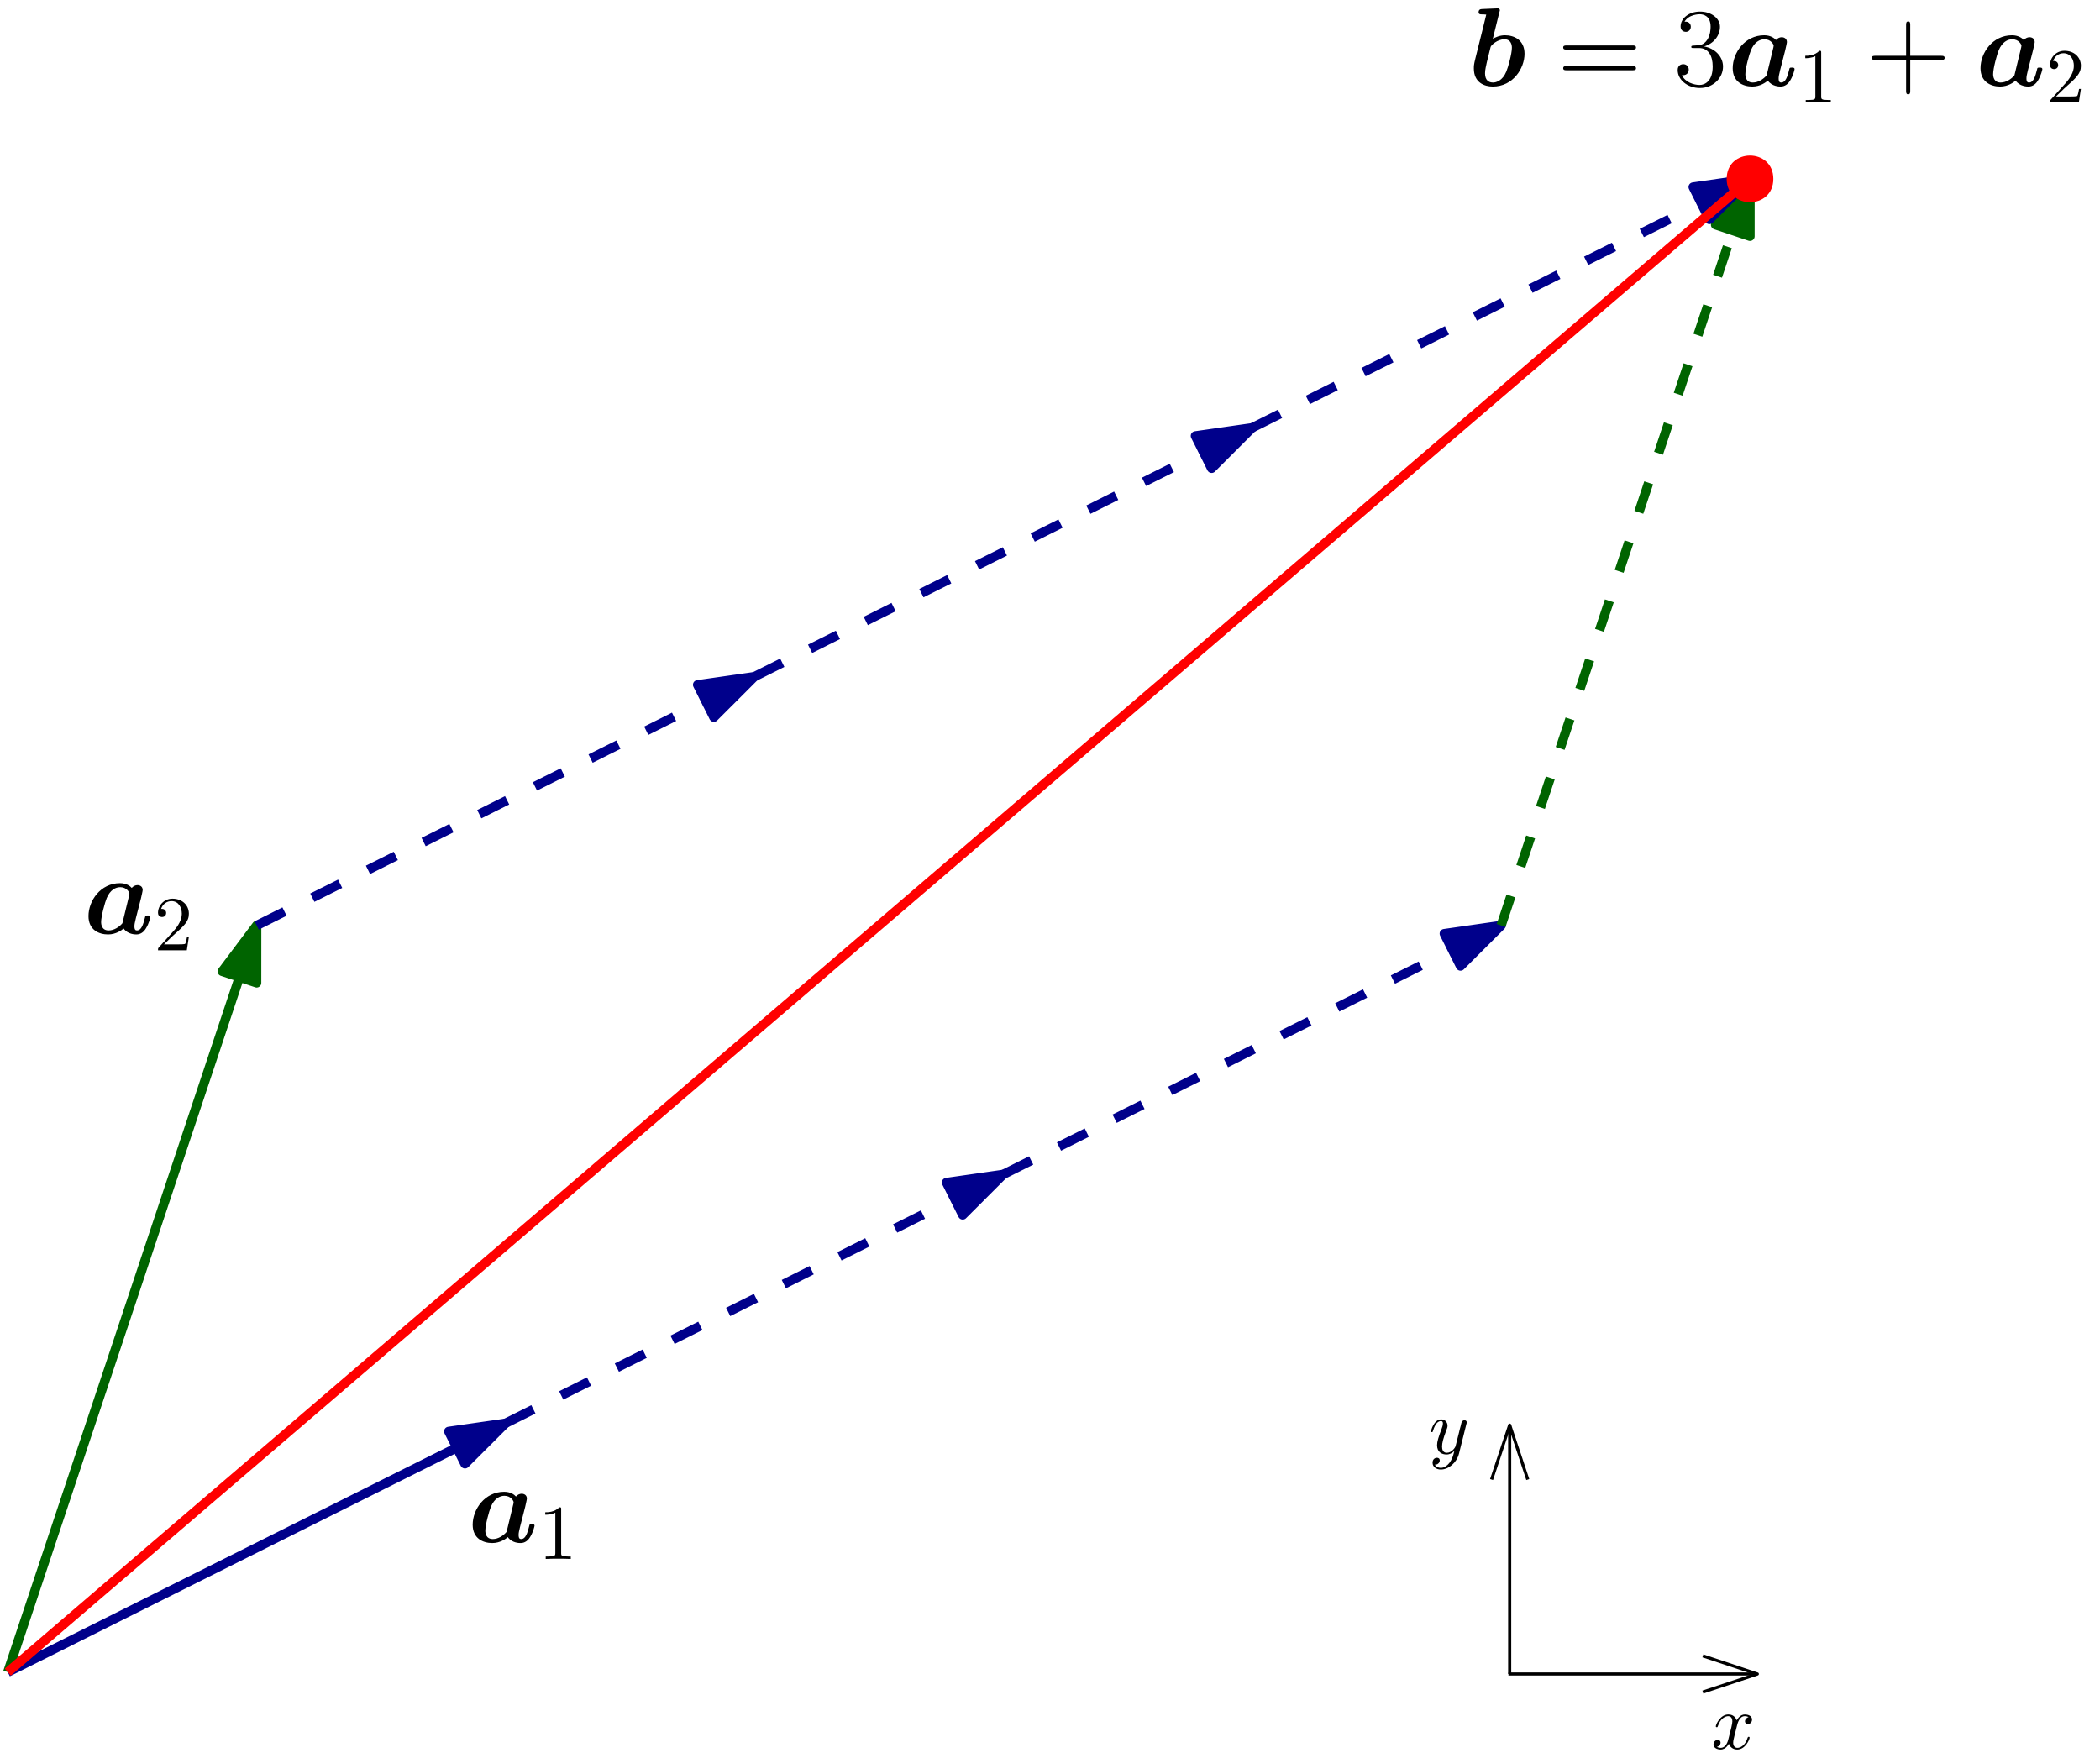 <?xml version="1.0" encoding="UTF-8"?>
<svg xmlns="http://www.w3.org/2000/svg" xmlns:xlink="http://www.w3.org/1999/xlink" width="270pt" height="226pt" viewBox="0 0 270 226" version="1.1">
<defs>
<g>
<symbol overflow="visible" id="glyph0-0">
<path style="stroke:none;" d=""/>
</symbol>
<symbol overflow="visible" id="glyph0-1">
<path style="stroke:none;" d="M 7.391 -4.547 C 7.469 -4.906 7.609 -5.484 7.609 -5.609 C 7.609 -6.062 7.25 -6.234 6.938 -6.234 C 6.672 -6.234 6.391 -6.094 6.203 -5.875 C 6 -6.109 5.516 -6.484 4.688 -6.484 C 2.188 -6.484 0.641 -4.219 0.641 -2.25 C 0.641 -0.484 1.969 0.109 3.156 0.109 C 4.172 0.109 4.922 -0.438 5.156 -0.656 C 5.688 0.109 6.641 0.109 6.797 0.109 C 7.328 0.109 7.75 -0.188 8.047 -0.703 C 8.406 -1.281 8.594 -2.047 8.594 -2.125 C 8.594 -2.328 8.375 -2.328 8.25 -2.328 C 8.094 -2.328 8.031 -2.328 7.953 -2.25 C 7.938 -2.219 7.938 -2.188 7.844 -1.844 C 7.562 -0.688 7.234 -0.406 6.875 -0.406 C 6.719 -0.406 6.547 -0.453 6.547 -0.938 C 6.547 -1.172 6.594 -1.406 6.734 -1.984 C 6.844 -2.375 6.984 -2.953 7.062 -3.266 Z M 5 -1.328 C 4.594 -0.844 3.922 -0.406 3.234 -0.406 C 2.344 -0.406 2.266 -1.172 2.266 -1.484 C 2.266 -2.234 2.75 -4 2.984 -4.562 C 3.422 -5.609 4.125 -5.969 4.719 -5.969 C 5.562 -5.969 5.906 -5.297 5.906 -5.141 L 5.875 -4.938 Z M 5 -1.328 "/>
</symbol>
<symbol overflow="visible" id="glyph1-0">
<path style="stroke:none;" d=""/>
</symbol>
<symbol overflow="visible" id="glyph1-1">
<path style="stroke:none;" d="M 2.938 -6.375 C 2.938 -6.625 2.938 -6.641 2.703 -6.641 C 2.078 -6 1.203 -6 0.891 -6 L 0.891 -5.688 C 1.094 -5.688 1.672 -5.688 2.188 -5.953 L 2.188 -0.781 C 2.188 -0.422 2.156 -0.312 1.266 -0.312 L 0.953 -0.312 L 0.953 0 C 1.297 -0.031 2.156 -0.031 2.562 -0.031 C 2.953 -0.031 3.828 -0.031 4.172 0 L 4.172 -0.312 L 3.859 -0.312 C 2.953 -0.312 2.938 -0.422 2.938 -0.781 Z M 2.938 -6.375 "/>
</symbol>
<symbol overflow="visible" id="glyph1-2">
<path style="stroke:none;" d="M 1.266 -0.766 L 2.328 -1.797 C 3.875 -3.172 4.469 -3.703 4.469 -4.703 C 4.469 -5.844 3.578 -6.641 2.359 -6.641 C 1.234 -6.641 0.5 -5.719 0.5 -4.828 C 0.5 -4.281 1 -4.281 1.031 -4.281 C 1.203 -4.281 1.547 -4.391 1.547 -4.812 C 1.547 -5.062 1.359 -5.328 1.016 -5.328 C 0.938 -5.328 0.922 -5.328 0.891 -5.312 C 1.109 -5.969 1.656 -6.328 2.234 -6.328 C 3.141 -6.328 3.562 -5.516 3.562 -4.703 C 3.562 -3.906 3.078 -3.125 2.516 -2.5 L 0.609 -0.375 C 0.5 -0.266 0.5 -0.234 0.5 0 L 4.203 0 L 4.469 -1.734 L 4.234 -1.734 C 4.172 -1.438 4.109 -1 4 -0.844 C 3.938 -0.766 3.281 -0.766 3.062 -0.766 Z M 1.266 -0.766 "/>
</symbol>
<symbol overflow="visible" id="glyph2-0">
<path style="stroke:none;" d=""/>
</symbol>
<symbol overflow="visible" id="glyph2-1">
<path style="stroke:none;" d="M 4.031 -9.453 C 4.094 -9.656 4.094 -9.688 4.094 -9.703 C 4.094 -9.891 3.938 -9.953 3.766 -9.953 C 3.719 -9.953 3.703 -9.953 3.672 -9.938 L 1.828 -9.859 C 1.625 -9.844 1.359 -9.828 1.359 -9.422 C 1.359 -9.172 1.641 -9.172 1.734 -9.172 C 1.891 -9.172 2.156 -9.172 2.344 -9.141 C 2.219 -8.656 2.078 -8.031 1.938 -7.484 L 0.953 -3.531 C 0.75 -2.719 0.75 -2.547 0.75 -2.219 C 0.75 -0.391 2.109 0.109 3.188 0.109 C 5.781 0.109 7.266 -2.219 7.266 -4.109 C 7.266 -5.875 5.938 -6.484 4.75 -6.484 C 4.062 -6.484 3.484 -6.203 3.188 -6.031 Z M 3.219 -0.406 C 2.656 -0.406 2.188 -0.703 2.188 -1.594 C 2.188 -2.047 2.328 -2.578 2.422 -3.031 C 2.562 -3.578 2.812 -4.562 2.906 -4.984 C 2.984 -5.234 3.797 -5.969 4.672 -5.969 C 5.562 -5.969 5.641 -5.188 5.641 -4.875 C 5.641 -4.125 5.156 -2.359 4.922 -1.812 C 4.438 -0.641 3.625 -0.406 3.219 -0.406 Z M 3.219 -0.406 "/>
</symbol>
<symbol overflow="visible" id="glyph3-0">
<path style="stroke:none;" d=""/>
</symbol>
<symbol overflow="visible" id="glyph3-1">
<path style="stroke:none;" d="M 9.688 -4.641 C 9.891 -4.641 10.141 -4.641 10.141 -4.906 C 10.141 -5.172 9.891 -5.172 9.688 -5.172 L 1.234 -5.172 C 1.031 -5.172 0.781 -5.172 0.781 -4.922 C 0.781 -4.641 1.016 -4.641 1.234 -4.641 Z M 9.688 -1.984 C 9.891 -1.984 10.141 -1.984 10.141 -2.234 C 10.141 -2.516 9.891 -2.516 9.688 -2.516 L 1.234 -2.516 C 1.031 -2.516 0.781 -2.516 0.781 -2.25 C 0.781 -1.984 1.016 -1.984 1.234 -1.984 Z M 9.688 -1.984 "/>
</symbol>
<symbol overflow="visible" id="glyph3-2">
<path style="stroke:none;" d="M 2.641 -5.156 C 2.391 -5.141 2.344 -5.125 2.344 -4.984 C 2.344 -4.844 2.406 -4.844 2.672 -4.844 L 3.328 -4.844 C 4.547 -4.844 5.094 -3.844 5.094 -2.469 C 5.094 -0.594 4.109 -0.094 3.406 -0.094 C 2.719 -0.094 1.547 -0.422 1.141 -1.359 C 1.594 -1.297 2.016 -1.547 2.016 -2.062 C 2.016 -2.484 1.703 -2.766 1.312 -2.766 C 0.969 -2.766 0.594 -2.562 0.594 -2.016 C 0.594 -0.75 1.859 0.297 3.453 0.297 C 5.156 0.297 6.422 -1 6.422 -2.453 C 6.422 -3.766 5.359 -4.812 3.984 -5.047 C 5.234 -5.406 6.031 -6.453 6.031 -7.578 C 6.031 -8.703 4.859 -9.531 3.469 -9.531 C 2.031 -9.531 0.969 -8.656 0.969 -7.609 C 0.969 -7.047 1.422 -6.922 1.641 -6.922 C 1.938 -6.922 2.281 -7.141 2.281 -7.578 C 2.281 -8.031 1.938 -8.234 1.625 -8.234 C 1.531 -8.234 1.5 -8.234 1.469 -8.219 C 2.016 -9.188 3.359 -9.188 3.422 -9.188 C 3.906 -9.188 4.828 -8.984 4.828 -7.578 C 4.828 -7.297 4.797 -6.5 4.375 -5.875 C 3.938 -5.25 3.453 -5.203 3.062 -5.188 Z M 2.641 -5.156 "/>
</symbol>
<symbol overflow="visible" id="glyph4-0">
<path style="stroke:none;" d=""/>
</symbol>
<symbol overflow="visible" id="glyph4-1">
<path style="stroke:none;" d="M 7.391 -4.547 C 7.469 -4.906 7.609 -5.484 7.609 -5.609 C 7.609 -6.062 7.25 -6.234 6.938 -6.234 C 6.672 -6.234 6.391 -6.094 6.203 -5.875 C 6 -6.109 5.516 -6.484 4.688 -6.484 C 2.188 -6.484 0.641 -4.219 0.641 -2.25 C 0.641 -0.484 1.969 0.109 3.156 0.109 C 4.172 0.109 4.922 -0.438 5.156 -0.656 C 5.688 0.109 6.641 0.109 6.797 0.109 C 7.328 0.109 7.75 -0.188 8.047 -0.703 C 8.406 -1.281 8.594 -2.047 8.594 -2.125 C 8.594 -2.328 8.375 -2.328 8.25 -2.328 C 8.094 -2.328 8.031 -2.328 7.953 -2.25 C 7.938 -2.219 7.938 -2.188 7.844 -1.844 C 7.562 -0.688 7.234 -0.406 6.875 -0.406 C 6.719 -0.406 6.547 -0.453 6.547 -0.938 C 6.547 -1.172 6.594 -1.406 6.734 -1.984 C 6.844 -2.375 6.984 -2.953 7.062 -3.266 Z M 5 -1.328 C 4.594 -0.844 3.922 -0.406 3.234 -0.406 C 2.344 -0.406 2.266 -1.172 2.266 -1.484 C 2.266 -2.234 2.75 -4 2.984 -4.562 C 3.422 -5.609 4.125 -5.969 4.719 -5.969 C 5.562 -5.969 5.906 -5.297 5.906 -5.141 L 5.875 -4.938 Z M 5 -1.328 "/>
</symbol>
<symbol overflow="visible" id="glyph5-0">
<path style="stroke:none;" d=""/>
</symbol>
<symbol overflow="visible" id="glyph5-1">
<path style="stroke:none;" d="M 2.938 -6.375 C 2.938 -6.625 2.938 -6.641 2.703 -6.641 C 2.078 -6 1.203 -6 0.891 -6 L 0.891 -5.688 C 1.094 -5.688 1.672 -5.688 2.188 -5.953 L 2.188 -0.781 C 2.188 -0.422 2.156 -0.312 1.266 -0.312 L 0.953 -0.312 L 0.953 0 C 1.297 -0.031 2.156 -0.031 2.562 -0.031 C 2.953 -0.031 3.828 -0.031 4.172 0 L 4.172 -0.312 L 3.859 -0.312 C 2.953 -0.312 2.938 -0.422 2.938 -0.781 Z M 2.938 -6.375 "/>
</symbol>
<symbol overflow="visible" id="glyph6-0">
<path style="stroke:none;" d=""/>
</symbol>
<symbol overflow="visible" id="glyph6-1">
<path style="stroke:none;" d="M 5.719 -3.312 L 9.688 -3.312 C 9.891 -3.312 10.141 -3.312 10.141 -3.578 C 10.141 -3.844 9.891 -3.844 9.688 -3.844 L 5.719 -3.844 L 5.719 -7.797 C 5.719 -8 5.719 -8.266 5.469 -8.266 C 5.188 -8.266 5.188 -8.016 5.188 -7.797 L 5.188 -3.844 L 1.234 -3.844 C 1.031 -3.844 0.781 -3.844 0.781 -3.578 C 0.781 -3.312 1.016 -3.312 1.234 -3.312 L 5.188 -3.312 L 5.188 0.641 C 5.188 0.844 5.188 1.109 5.453 1.109 C 5.719 1.109 5.719 0.859 5.719 0.641 Z M 5.719 -3.312 "/>
</symbol>
<symbol overflow="visible" id="glyph7-0">
<path style="stroke:none;" d=""/>
</symbol>
<symbol overflow="visible" id="glyph7-1">
<path style="stroke:none;" d="M 7.391 -4.547 C 7.469 -4.906 7.609 -5.484 7.609 -5.609 C 7.609 -6.062 7.25 -6.234 6.938 -6.234 C 6.672 -6.234 6.391 -6.094 6.203 -5.875 C 6 -6.109 5.516 -6.484 4.688 -6.484 C 2.188 -6.484 0.641 -4.219 0.641 -2.25 C 0.641 -0.484 1.969 0.109 3.156 0.109 C 4.172 0.109 4.922 -0.438 5.156 -0.656 C 5.688 0.109 6.641 0.109 6.797 0.109 C 7.328 0.109 7.75 -0.188 8.047 -0.703 C 8.406 -1.281 8.594 -2.047 8.594 -2.125 C 8.594 -2.328 8.375 -2.328 8.25 -2.328 C 8.094 -2.328 8.031 -2.328 7.953 -2.25 C 7.938 -2.219 7.938 -2.188 7.844 -1.844 C 7.562 -0.688 7.234 -0.406 6.875 -0.406 C 6.719 -0.406 6.547 -0.453 6.547 -0.938 C 6.547 -1.172 6.594 -1.406 6.734 -1.984 C 6.844 -2.375 6.984 -2.953 7.062 -3.266 Z M 5 -1.328 C 4.594 -0.844 3.922 -0.406 3.234 -0.406 C 2.344 -0.406 2.266 -1.172 2.266 -1.484 C 2.266 -2.234 2.75 -4 2.984 -4.562 C 3.422 -5.609 4.125 -5.969 4.719 -5.969 C 5.562 -5.969 5.906 -5.297 5.906 -5.141 L 5.875 -4.938 Z M 5 -1.328 "/>
</symbol>
<symbol overflow="visible" id="glyph8-0">
<path style="stroke:none;" d=""/>
</symbol>
<symbol overflow="visible" id="glyph8-1">
<path style="stroke:none;" d="M 1.266 -0.766 L 2.328 -1.797 C 3.875 -3.172 4.469 -3.703 4.469 -4.703 C 4.469 -5.844 3.578 -6.641 2.359 -6.641 C 1.234 -6.641 0.5 -5.719 0.5 -4.828 C 0.5 -4.281 1 -4.281 1.031 -4.281 C 1.203 -4.281 1.547 -4.391 1.547 -4.812 C 1.547 -5.062 1.359 -5.328 1.016 -5.328 C 0.938 -5.328 0.922 -5.328 0.891 -5.312 C 1.109 -5.969 1.656 -6.328 2.234 -6.328 C 3.141 -6.328 3.562 -5.516 3.562 -4.703 C 3.562 -3.906 3.078 -3.125 2.516 -2.5 L 0.609 -0.375 C 0.5 -0.266 0.5 -0.234 0.5 0 L 4.203 0 L 4.469 -1.734 L 4.234 -1.734 C 4.172 -1.438 4.109 -1 4 -0.844 C 3.938 -0.766 3.281 -0.766 3.062 -0.766 Z M 1.266 -0.766 "/>
</symbol>
<symbol overflow="visible" id="glyph9-0">
<path style="stroke:none;" d=""/>
</symbol>
<symbol overflow="visible" id="glyph9-1">
<path style="stroke:none;" d="M 4.844 -3.797 C 4.891 -3.938 4.891 -3.953 4.891 -4.031 C 4.891 -4.203 4.75 -4.297 4.594 -4.297 C 4.5 -4.297 4.344 -4.234 4.25 -4.094 C 4.234 -4.031 4.141 -3.734 4.109 -3.547 C 4.031 -3.297 3.969 -3.016 3.906 -2.75 L 3.453 -0.953 C 3.422 -0.812 2.984 -0.109 2.328 -0.109 C 1.828 -0.109 1.719 -0.547 1.719 -0.922 C 1.719 -1.375 1.891 -2 2.219 -2.875 C 2.375 -3.281 2.422 -3.391 2.422 -3.594 C 2.422 -4.031 2.109 -4.406 1.609 -4.406 C 0.656 -4.406 0.297 -2.953 0.297 -2.875 C 0.297 -2.766 0.391 -2.766 0.406 -2.766 C 0.516 -2.766 0.516 -2.797 0.562 -2.953 C 0.844 -3.891 1.234 -4.188 1.578 -4.188 C 1.656 -4.188 1.828 -4.188 1.828 -3.875 C 1.828 -3.625 1.719 -3.359 1.656 -3.172 C 1.25 -2.109 1.078 -1.547 1.078 -1.078 C 1.078 -0.188 1.703 0.109 2.297 0.109 C 2.688 0.109 3.016 -0.062 3.297 -0.344 C 3.172 0.172 3.047 0.672 2.656 1.203 C 2.391 1.531 2.016 1.828 1.562 1.828 C 1.422 1.828 0.969 1.797 0.797 1.406 C 0.953 1.406 1.094 1.406 1.219 1.281 C 1.328 1.203 1.422 1.062 1.422 0.875 C 1.422 0.562 1.156 0.531 1.062 0.531 C 0.828 0.531 0.5 0.688 0.5 1.172 C 0.5 1.672 0.938 2.047 1.562 2.047 C 2.578 2.047 3.609 1.141 3.891 0.016 Z M 4.844 -3.797 "/>
</symbol>
<symbol overflow="visible" id="glyph10-0">
<path style="stroke:none;" d=""/>
</symbol>
<symbol overflow="visible" id="glyph10-1">
<path style="stroke:none;" d="M 3.328 -3.016 C 3.391 -3.266 3.625 -4.188 4.312 -4.188 C 4.359 -4.188 4.609 -4.188 4.812 -4.062 C 4.531 -4 4.344 -3.766 4.344 -3.516 C 4.344 -3.359 4.453 -3.172 4.719 -3.172 C 4.938 -3.172 5.25 -3.344 5.25 -3.75 C 5.25 -4.266 4.672 -4.406 4.328 -4.406 C 3.75 -4.406 3.406 -3.875 3.281 -3.656 C 3.031 -4.312 2.5 -4.406 2.203 -4.406 C 1.172 -4.406 0.594 -3.125 0.594 -2.875 C 0.594 -2.766 0.703 -2.766 0.719 -2.766 C 0.797 -2.766 0.828 -2.797 0.844 -2.875 C 1.188 -3.938 1.844 -4.188 2.188 -4.188 C 2.375 -4.188 2.719 -4.094 2.719 -3.516 C 2.719 -3.203 2.547 -2.547 2.188 -1.141 C 2.031 -0.531 1.672 -0.109 1.234 -0.109 C 1.172 -0.109 0.953 -0.109 0.734 -0.234 C 0.984 -0.297 1.203 -0.5 1.203 -0.781 C 1.203 -1.047 0.984 -1.125 0.844 -1.125 C 0.531 -1.125 0.297 -0.875 0.297 -0.547 C 0.297 -0.094 0.781 0.109 1.219 0.109 C 1.891 0.109 2.25 -0.594 2.266 -0.641 C 2.391 -0.281 2.75 0.109 3.344 0.109 C 4.375 0.109 4.938 -1.172 4.938 -1.422 C 4.938 -1.531 4.859 -1.531 4.828 -1.531 C 4.734 -1.531 4.719 -1.484 4.688 -1.422 C 4.359 -0.344 3.688 -0.109 3.375 -0.109 C 2.984 -0.109 2.828 -0.422 2.828 -0.766 C 2.828 -0.984 2.875 -1.203 2.984 -1.641 Z M 3.328 -3.016 "/>
</symbol>
</g>
</defs>
<g id="surface411">
<path style="fill:none;stroke-width:1.2;stroke-linecap:butt;stroke-linejoin:round;stroke:rgb(0%,0%,54.5%);stroke-opacity:1;stroke-miterlimit:10;" d="M 160 416 L 224 448 " transform="matrix(1,0,0,-1,-159,631)"/>
<path style="fill-rule:evenodd;fill:rgb(0%,0%,54.5%);fill-opacity:1;stroke-width:1.2;stroke-linecap:butt;stroke-linejoin:round;stroke:rgb(0%,0%,54.5%);stroke-opacity:1;stroke-miterlimit:10;" d="M 224 448 L 216.695 446.953 L 218.781 442.785 Z M 224 448 " transform="matrix(1,0,0,-1,-159,631)"/>
<path style="fill:none;stroke-width:1.2;stroke-linecap:butt;stroke-linejoin:round;stroke:rgb(0%,39.2%,0%);stroke-opacity:1;stroke-miterlimit:10;" d="M 160 416 L 192 512 " transform="matrix(1,0,0,-1,-159,631)"/>
<path style="fill-rule:evenodd;fill:rgb(0%,39.2%,0%);fill-opacity:1;stroke-width:1.2;stroke-linecap:butt;stroke-linejoin:round;stroke:rgb(0%,39.2%,0%);stroke-opacity:1;stroke-miterlimit:10;" d="M 192 512 L 187.574 506.098 L 191.996 504.621 Z M 192 512 " transform="matrix(1,0,0,-1,-159,631)"/>
<path style="fill:none;stroke-width:1.2;stroke-linecap:butt;stroke-linejoin:round;stroke:rgb(0%,0%,54.5%);stroke-opacity:1;stroke-dasharray:4;stroke-miterlimit:10;" d="M 224 448 L 288 480 " transform="matrix(1,0,0,-1,-159,631)"/>
<path style="fill-rule:evenodd;fill:rgb(0%,0%,54.5%);fill-opacity:1;stroke-width:1.2;stroke-linecap:butt;stroke-linejoin:round;stroke:rgb(0%,0%,54.5%);stroke-opacity:1;stroke-miterlimit:10;" d="M 288 480 L 280.695 478.953 L 282.781 474.785 Z M 288 480 " transform="matrix(1,0,0,-1,-159,631)"/>
<path style="fill:none;stroke-width:1.2;stroke-linecap:butt;stroke-linejoin:round;stroke:rgb(0%,0%,54.5%);stroke-opacity:1;stroke-dasharray:4;stroke-miterlimit:10;" d="M 288 480 L 352 512 " transform="matrix(1,0,0,-1,-159,631)"/>
<path style="fill-rule:evenodd;fill:rgb(0%,0%,54.5%);fill-opacity:1;stroke-width:1.2;stroke-linecap:butt;stroke-linejoin:round;stroke:rgb(0%,0%,54.5%);stroke-opacity:1;stroke-miterlimit:10;" d="M 352 512 L 344.695 510.953 L 346.781 506.785 Z M 352 512 " transform="matrix(1,0,0,-1,-159,631)"/>
<path style="fill:none;stroke-width:1.2;stroke-linecap:butt;stroke-linejoin:round;stroke:rgb(0%,39.2%,0%);stroke-opacity:1;stroke-dasharray:4;stroke-miterlimit:10;" d="M 352 512 L 384 608 " transform="matrix(1,0,0,-1,-159,631)"/>
<path style="fill-rule:evenodd;fill:rgb(0%,39.2%,0%);fill-opacity:1;stroke-width:1.2;stroke-linecap:butt;stroke-linejoin:round;stroke:rgb(0%,39.2%,0%);stroke-opacity:1;stroke-miterlimit:10;" d="M 384 608 L 379.574 602.098 L 383.996 600.621 Z M 384 608 " transform="matrix(1,0,0,-1,-159,631)"/>
<g style="fill:rgb(0%,0%,0%);fill-opacity:1;">
  <use xlink:href="#glyph0-1" x="60.132" y="198.298"/>
</g>
<g style="fill:rgb(0%,0%,0%);fill-opacity:1;">
  <use xlink:href="#glyph1-1" x="69.211" y="200.45"/>
</g>
<g style="fill:rgb(0%,0%,0%);fill-opacity:1;">
  <use xlink:href="#glyph0-1" x="10.736" y="120.042"/>
</g>
<g style="fill:rgb(0%,0%,0%);fill-opacity:1;">
  <use xlink:href="#glyph1-2" x="19.815" y="122.194"/>
</g>
<g style="fill:rgb(0%,0%,0%);fill-opacity:1;">
  <use xlink:href="#glyph2-1" x="188.745" y="11.018"/>
</g>
<g style="fill:rgb(0%,0%,0%);fill-opacity:1;">
  <use xlink:href="#glyph3-1" x="200.202" y="11.018"/>
  <use xlink:href="#glyph3-2" x="215.108" y="11.018"/>
</g>
<g style="fill:rgb(0%,0%,0%);fill-opacity:1;">
  <use xlink:href="#glyph4-1" x="222.136" y="11.018"/>
</g>
<g style="fill:rgb(0%,0%,0%);fill-opacity:1;">
  <use xlink:href="#glyph5-1" x="231.215" y="13.17"/>
</g>
<g style="fill:rgb(0%,0%,0%);fill-opacity:1;">
  <use xlink:href="#glyph6-1" x="239.883" y="11.018"/>
</g>
<g style="fill:rgb(0%,0%,0%);fill-opacity:1;">
  <use xlink:href="#glyph7-1" x="253.996" y="11.018"/>
</g>
<g style="fill:rgb(0%,0%,0%);fill-opacity:1;">
  <use xlink:href="#glyph8-1" x="263.076" y="13.17"/>
</g>
<path style="fill:none;stroke-width:1.2;stroke-linecap:butt;stroke-linejoin:round;stroke:rgb(0%,0%,54.5%);stroke-opacity:1;stroke-dasharray:4;stroke-miterlimit:10;" d="M 192 512 L 256 544 " transform="matrix(1,0,0,-1,-159,631)"/>
<path style="fill-rule:evenodd;fill:rgb(0%,0%,54.5%);fill-opacity:1;stroke-width:1.2;stroke-linecap:butt;stroke-linejoin:round;stroke:rgb(0%,0%,54.5%);stroke-opacity:1;stroke-miterlimit:10;" d="M 256 544 L 248.695 542.953 L 250.781 538.785 Z M 256 544 " transform="matrix(1,0,0,-1,-159,631)"/>
<path style="fill:none;stroke-width:1.2;stroke-linecap:butt;stroke-linejoin:round;stroke:rgb(0%,0%,54.5%);stroke-opacity:1;stroke-dasharray:4;stroke-miterlimit:10;" d="M 256 544 L 320 576 " transform="matrix(1,0,0,-1,-159,631)"/>
<path style="fill-rule:evenodd;fill:rgb(0%,0%,54.5%);fill-opacity:1;stroke-width:1.2;stroke-linecap:butt;stroke-linejoin:round;stroke:rgb(0%,0%,54.5%);stroke-opacity:1;stroke-miterlimit:10;" d="M 320 576 L 312.695 574.953 L 314.781 570.785 Z M 320 576 " transform="matrix(1,0,0,-1,-159,631)"/>
<path style="fill:none;stroke-width:1.2;stroke-linecap:butt;stroke-linejoin:round;stroke:rgb(0%,0%,54.5%);stroke-opacity:1;stroke-dasharray:4;stroke-miterlimit:10;" d="M 320 576 L 384 608 " transform="matrix(1,0,0,-1,-159,631)"/>
<path style="fill-rule:evenodd;fill:rgb(0%,0%,54.5%);fill-opacity:1;stroke-width:1.2;stroke-linecap:butt;stroke-linejoin:round;stroke:rgb(0%,0%,54.5%);stroke-opacity:1;stroke-miterlimit:10;" d="M 384 608 L 376.695 606.953 L 378.781 602.785 Z M 384 608 " transform="matrix(1,0,0,-1,-159,631)"/>
<path style=" stroke:none;fill-rule:evenodd;fill:rgb(100%,0%,0%);fill-opacity:1;" d="M 228 23 C 228 19 222 19 222 23 C 222 27 228 27 228 23 Z M 228 23 "/>
<path style="fill:none;stroke-width:1.2;stroke-linecap:butt;stroke-linejoin:round;stroke:rgb(100%,0%,0%);stroke-opacity:1;stroke-miterlimit:10;" d="M 160 416 L 384 608 " transform="matrix(1,0,0,-1,-159,631)"/>
<path style="fill:none;stroke-width:0.4;stroke-linecap:butt;stroke-linejoin:round;stroke:rgb(0%,0%,0%);stroke-opacity:1;stroke-miterlimit:10;" d="M 353.102 415.758 L 353.102 447.758 " transform="matrix(1,0,0,-1,-159,631)"/>
<path style="fill:none;stroke-width:0.4;stroke-linecap:butt;stroke-linejoin:round;stroke:rgb(0%,0%,0%);stroke-opacity:1;stroke-miterlimit:10;" d="M 350.77 440.758 L 353.102 447.758 L 355.43 440.758 " transform="matrix(1,0,0,-1,-159,631)"/>
<path style="fill:none;stroke-width:0.4;stroke-linecap:butt;stroke-linejoin:round;stroke:rgb(0%,0%,0%);stroke-opacity:1;stroke-miterlimit:10;" d="M 352.941 415.758 L 384.941 415.758 " transform="matrix(1,0,0,-1,-159,631)"/>
<path style="fill:none;stroke-width:0.4;stroke-linecap:butt;stroke-linejoin:round;stroke:rgb(0%,0%,0%);stroke-opacity:1;stroke-miterlimit:10;" d="M 377.941 418.09 L 384.941 415.758 L 377.941 413.43 " transform="matrix(1,0,0,-1,-159,631)"/>
<g style="fill:rgb(0%,0%,0%);fill-opacity:1;">
  <use xlink:href="#glyph9-1" x="183.688" y="186.908"/>
</g>
<g style="fill:rgb(0%,0%,0%);fill-opacity:1;">
  <use xlink:href="#glyph10-1" x="220.011" y="224.847"/>
</g>
</g>
</svg>
